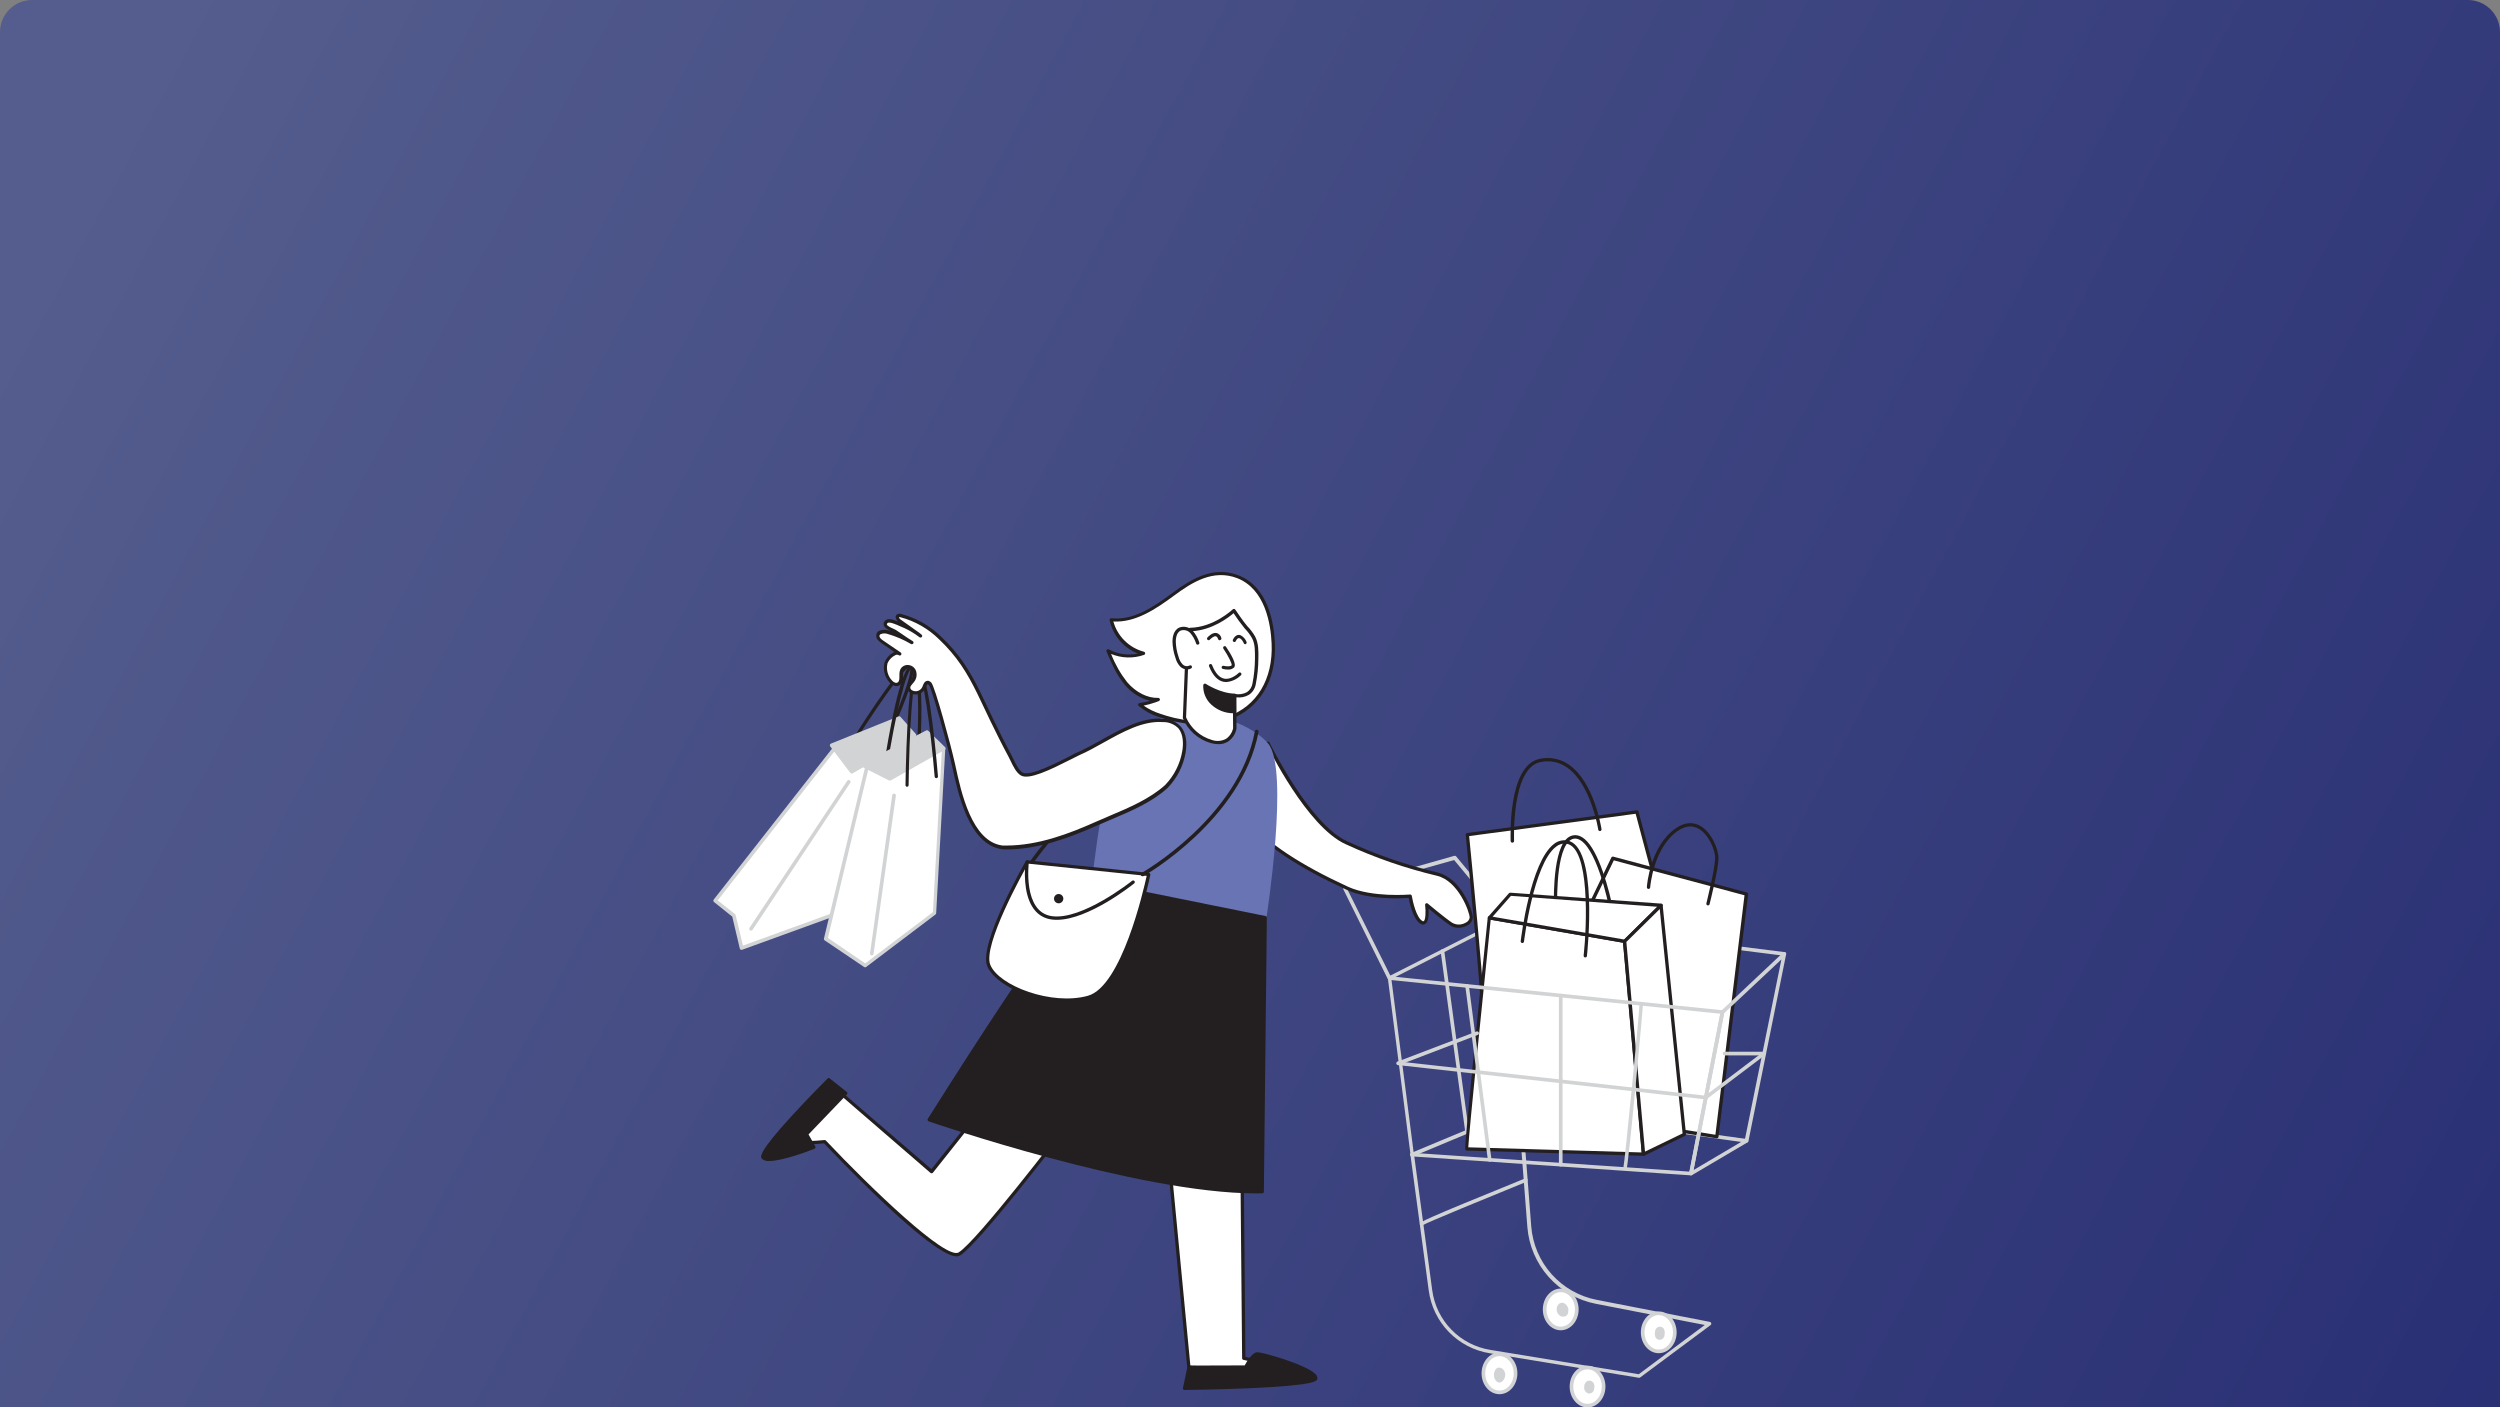 <?xml version="1.0" encoding="UTF-8"?> <svg xmlns="http://www.w3.org/2000/svg" width="389" height="219" viewBox="0 0 389 219" fill="none"><rect x="0" y="0" width="389" height="219" fill="#808080" stroke="none"/><path d="M0 5C0 2.239 2.239 0 5 0H384C386.761 0 389 2.239 389 5V219H0V5Z" fill="url(#paint0_linear)"></path><path d="M160.432 134.566C160.373 134.566 160.316 134.548 160.267 134.515C160.207 134.471 160.166 134.405 160.153 134.331C160.14 134.257 160.157 134.181 160.199 134.119C160.267 134.023 167.067 124.398 175.174 118.726C175.204 118.704 175.238 118.689 175.274 118.68C175.31 118.672 175.347 118.671 175.383 118.678C175.42 118.684 175.454 118.697 175.486 118.717C175.517 118.737 175.543 118.763 175.564 118.794C175.586 118.824 175.602 118.858 175.61 118.895C175.618 118.931 175.619 118.969 175.613 119.006C175.607 119.043 175.593 119.078 175.573 119.11C175.553 119.141 175.527 119.168 175.496 119.19C167.474 124.812 160.732 134.345 160.664 134.436C160.639 134.475 160.604 134.507 160.564 134.53C160.523 134.553 160.478 134.565 160.432 134.566V134.566Z" fill="#231F20"></path><path d="M255.073 214.386H255.027L231.816 210.57C229.39 210.183 227.155 209.022 225.442 207.261C223.729 205.501 222.631 203.234 222.31 200.799L219.463 179.727C219.456 179.69 219.457 179.653 219.466 179.617C219.475 179.581 219.491 179.547 219.513 179.517C219.535 179.487 219.563 179.462 219.596 179.444C219.628 179.426 219.664 179.414 219.7 179.41C219.737 179.404 219.775 179.406 219.811 179.415C219.847 179.424 219.881 179.44 219.911 179.462C219.941 179.484 219.966 179.512 219.986 179.544C220.005 179.576 220.018 179.611 220.023 179.648L222.854 200.753C223.162 203.071 224.209 205.227 225.842 206.901C227.474 208.575 229.603 209.677 231.912 210.044L254.988 213.831L265.263 206.166L248.279 202.865C245.451 202.307 242.883 200.841 240.965 198.688C239.048 196.536 237.887 193.816 237.658 190.942L233.978 143.438L216.304 152.434C216.233 152.462 216.154 152.462 216.083 152.434C216.012 152.409 215.953 152.359 215.919 152.292L209.034 138.399C209.018 138.362 209.009 138.321 209.009 138.28C209.009 138.239 209.018 138.199 209.034 138.161C209.051 138.123 209.076 138.089 209.107 138.062C209.139 138.034 209.176 138.014 209.216 138.003L226.29 133.168C226.343 133.153 226.4 133.154 226.452 133.171C226.505 133.188 226.551 133.221 226.585 133.264L234.414 142.702L277.679 148.148C277.753 148.158 277.821 148.196 277.868 148.256C277.914 148.315 277.936 148.39 277.928 148.465C277.923 148.502 277.912 148.538 277.894 148.571C277.875 148.604 277.851 148.633 277.821 148.656C277.792 148.679 277.758 148.696 277.722 148.706C277.686 148.716 277.648 148.719 277.611 148.714L234.584 143.296L238.264 190.852C238.483 193.605 239.598 196.211 241.438 198.272C243.278 200.332 245.743 201.732 248.455 202.259L266.05 205.684C266.103 205.696 266.153 205.722 266.192 205.76C266.231 205.798 266.258 205.846 266.271 205.9C266.283 205.953 266.279 206.009 266.26 206.06C266.241 206.111 266.207 206.156 266.163 206.188L255.271 214.284C255.247 214.314 255.217 214.339 255.183 214.357C255.149 214.374 255.111 214.384 255.073 214.386V214.386ZM209.697 138.478L216.332 151.799L233.82 142.928L226.262 133.819L209.697 138.478Z" fill="#D1D3D4"></path><path d="M219.74 179.942C219.665 179.956 219.587 179.94 219.524 179.897C219.461 179.854 219.418 179.788 219.403 179.713C219.389 179.638 219.405 179.56 219.448 179.497C219.491 179.434 219.557 179.39 219.633 179.376L236.447 172.367C236.495 172.354 236.546 172.354 236.594 172.367L271.791 177.23C271.866 177.242 271.933 177.282 271.978 177.342C272.024 177.402 272.044 177.478 272.034 177.553C272.029 177.59 272.016 177.625 271.997 177.657C271.978 177.689 271.952 177.717 271.922 177.739C271.892 177.761 271.858 177.777 271.822 177.786C271.786 177.795 271.748 177.796 271.712 177.791L236.611 172.939L219.865 179.931C219.825 179.946 219.782 179.95 219.74 179.942V179.942Z" fill="#D1D3D4"></path><path d="M242.85 206.703C244.232 206.703 245.352 205.378 245.352 203.743C245.352 202.107 244.232 200.782 242.85 200.782C241.468 200.782 240.347 202.107 240.347 203.743C240.347 205.378 241.468 206.703 242.85 206.703Z" fill="white"></path><path d="M242.85 206.992C241.316 206.992 240.064 205.532 240.064 203.743C240.064 201.954 241.316 200.499 242.85 200.499C244.384 200.499 245.635 201.954 245.635 203.743C245.635 205.532 244.39 206.992 242.85 206.992ZM242.85 201.065C241.627 201.065 240.631 202.265 240.631 203.743C240.631 205.22 241.627 206.426 242.85 206.426C244.073 206.426 245.069 205.22 245.069 203.743C245.069 202.265 244.073 201.065 242.85 201.065Z" fill="#D1D3D4"></path><path d="M233.316 216.656C234.698 216.656 235.818 215.331 235.818 213.695C235.818 212.06 234.698 210.734 233.316 210.734C231.934 210.734 230.814 212.06 230.814 213.695C230.814 215.331 231.934 216.656 233.316 216.656Z" fill="white"></path><path d="M233.316 216.939C231.782 216.939 230.531 215.484 230.531 213.695C230.531 211.906 231.782 210.451 233.316 210.451C234.85 210.451 236.107 211.906 236.107 213.695C236.107 215.484 234.856 216.939 233.316 216.939ZM233.316 211.017C232.093 211.017 231.097 212.218 231.097 213.695C231.097 215.173 232.093 216.373 233.316 216.373C234.539 216.373 235.541 215.173 235.541 213.695C235.541 212.218 234.545 211.017 233.316 211.017Z" fill="#D1D3D4"></path><path d="M247.022 218.711C248.404 218.711 249.525 217.386 249.525 215.75C249.525 214.115 248.404 212.789 247.022 212.789C245.64 212.789 244.52 214.115 244.52 215.75C244.52 217.386 245.64 218.711 247.022 218.711Z" fill="white"></path><path d="M247.022 219C245.488 219 244.237 217.539 244.237 215.75C244.237 213.961 245.488 212.506 247.022 212.506C248.556 212.506 249.808 213.961 249.808 215.75C249.808 217.539 248.556 219 247.022 219ZM247.022 213.073C245.799 213.073 244.803 214.273 244.803 215.75C244.803 217.228 245.799 218.434 247.022 218.434C248.245 218.434 249.241 217.228 249.241 215.75C249.241 214.273 248.245 213.073 247.022 213.073Z" fill="#D1D3D4"></path><path d="M258.101 210.276C259.483 210.276 260.604 208.95 260.604 207.315C260.604 205.68 259.483 204.354 258.101 204.354C256.719 204.354 255.599 205.68 255.599 207.315C255.599 208.95 256.719 210.276 258.101 210.276Z" fill="white"></path><path d="M258.102 210.559C256.567 210.559 255.316 209.104 255.316 207.315C255.316 205.526 256.567 204.065 258.102 204.065C259.636 204.065 260.887 205.526 260.887 207.315C260.887 209.104 259.636 210.559 258.102 210.559ZM258.102 204.631C256.879 204.631 255.882 205.837 255.882 207.315C255.882 208.793 256.879 209.993 258.102 209.993C259.324 209.993 260.321 208.793 260.321 207.315C260.321 205.837 259.324 204.637 258.102 204.637V204.631Z" fill="#D1D3D4"></path><path d="M260.893 176.285H260.83C260.794 176.278 260.76 176.263 260.729 176.242C260.698 176.221 260.672 176.194 260.652 176.163C260.632 176.132 260.619 176.097 260.612 176.061C260.606 176.024 260.607 175.987 260.615 175.951L266.843 147.536C266.85 147.5 266.865 147.466 266.886 147.435C266.906 147.405 266.933 147.379 266.964 147.358C266.996 147.338 267.03 147.325 267.067 147.318C267.103 147.312 267.141 147.313 267.177 147.321C267.213 147.329 267.248 147.345 267.278 147.366C267.309 147.387 267.335 147.415 267.355 147.446C267.375 147.478 267.389 147.513 267.395 147.55C267.401 147.587 267.4 147.625 267.392 147.661L261.164 176.07C261.149 176.131 261.114 176.185 261.065 176.224C261.016 176.263 260.955 176.284 260.893 176.285Z" fill="#D1D3D4"></path><path d="M252.089 175.062C252.052 175.061 252.016 175.053 251.982 175.038C251.948 175.023 251.918 175.002 251.893 174.975C251.867 174.948 251.848 174.916 251.835 174.882C251.822 174.847 251.816 174.81 251.817 174.773L252.576 145.334C252.576 145.259 252.606 145.187 252.659 145.134C252.712 145.081 252.784 145.051 252.859 145.051C252.934 145.051 253.006 145.081 253.059 145.134C253.112 145.187 253.142 145.259 253.142 145.334L252.384 174.773C252.384 174.812 252.377 174.85 252.363 174.886C252.348 174.922 252.326 174.954 252.299 174.981C252.271 175.008 252.238 175.029 252.202 175.043C252.166 175.057 252.128 175.064 252.089 175.062Z" fill="#D1D3D4"></path><path d="M228.283 176.432C228.214 176.431 228.147 176.406 228.095 176.36C228.043 176.314 228.009 176.252 228 176.183L224.162 148.023C224.152 147.948 224.172 147.872 224.218 147.812C224.265 147.752 224.333 147.713 224.408 147.703C224.483 147.694 224.559 147.714 224.619 147.76C224.679 147.807 224.718 147.875 224.728 147.95L228.566 176.104C228.576 176.177 228.556 176.252 228.512 176.311C228.468 176.37 228.402 176.41 228.328 176.421L228.283 176.432Z" fill="#D1D3D4"></path><path d="M230.536 154.908C230.695 154.341 228.317 129.873 228.317 129.873L254.705 126.34L261.985 153.685L230.536 154.908Z" fill="white"></path><path d="M230.536 155.168C230.497 155.167 230.458 155.158 230.423 155.14C230.388 155.122 230.357 155.097 230.332 155.066C230.308 155.037 230.291 155.002 230.282 154.964C230.273 154.927 230.273 154.888 230.281 154.851C230.361 154.121 228.996 139.565 228.062 129.896C228.056 129.83 228.075 129.764 228.116 129.712C228.158 129.66 228.217 129.627 228.283 129.618L254.671 126.08C254.733 126.071 254.797 126.086 254.849 126.121C254.902 126.157 254.939 126.211 254.954 126.272L262.234 153.605C262.245 153.642 262.247 153.68 262.24 153.718C262.233 153.755 262.218 153.79 262.195 153.821C262.172 153.852 262.143 153.879 262.108 153.897C262.074 153.916 262.036 153.927 261.997 153.928L230.548 155.168H230.536ZM228.6 130.094C229.166 135.721 230.712 152.032 230.791 154.636L261.651 153.424L254.507 126.623L228.6 130.094Z" fill="#231F20"></path><path d="M267.137 176.862L271.751 139.112L250.957 133.536L232.716 171.382L267.137 176.862Z" fill="white"></path><path d="M267.137 177.123H267.097L232.676 171.643C232.637 171.635 232.6 171.619 232.568 171.596C232.535 171.572 232.509 171.542 232.489 171.507C232.471 171.471 232.462 171.431 232.462 171.391C232.462 171.35 232.471 171.311 232.489 171.275L250.725 133.428C250.753 133.376 250.798 133.334 250.852 133.31C250.906 133.285 250.967 133.279 251.025 133.292L271.825 138.869C271.884 138.885 271.936 138.922 271.97 138.973C272.004 139.024 272.019 139.085 272.012 139.146L267.397 176.896C267.386 176.965 267.35 177.028 267.296 177.072C267.25 177.105 267.194 177.123 267.137 177.123V177.123ZM233.101 171.178L266.916 176.568L271.445 139.305L251.11 133.87L233.101 171.178Z" fill="#231F20"></path><path d="M250.889 143.07C250.85 143.071 250.812 143.063 250.776 143.047C250.741 143.03 250.71 143.006 250.685 142.976C250.661 142.946 250.644 142.911 250.635 142.873C250.626 142.835 250.626 142.796 250.634 142.758C250.634 142.102 249.043 133.876 246.524 131.243C245.641 130.315 244.741 130.252 244.05 130.977C241.933 133.196 242.318 141.688 242.318 141.773C242.323 141.81 242.321 141.848 242.31 141.884C242.3 141.92 242.282 141.953 242.257 141.982C242.233 142.01 242.203 142.033 242.169 142.048C242.135 142.064 242.098 142.072 242.06 142.072C242.023 142.072 241.986 142.064 241.952 142.048C241.918 142.033 241.887 142.01 241.863 141.982C241.838 141.953 241.82 141.92 241.81 141.884C241.8 141.848 241.797 141.81 241.803 141.773C241.803 141.417 241.406 132.975 243.676 130.598C243.855 130.396 244.073 130.234 244.318 130.122C244.563 130.01 244.828 129.95 245.097 129.947C246.133 129.947 247.136 130.824 248.075 132.551C249.978 136.021 251.348 142.577 251.11 142.928C251.09 142.97 251.059 143.005 251.02 143.03C250.981 143.055 250.935 143.069 250.889 143.07V143.07Z" fill="#231F20"></path><path d="M244.712 176.2C244.64 176.2 244.571 176.173 244.518 176.123C244.465 176.074 244.434 176.006 244.429 175.934L242.516 145.227C242.513 145.189 242.519 145.152 242.531 145.117C242.543 145.082 242.562 145.049 242.587 145.021C242.611 144.993 242.641 144.971 242.675 144.954C242.708 144.938 242.745 144.929 242.782 144.927C242.857 144.923 242.93 144.949 242.986 144.999C243.042 145.049 243.076 145.118 243.082 145.193L244.995 175.9C244.999 175.975 244.973 176.048 244.923 176.104C244.873 176.16 244.804 176.194 244.729 176.2H244.712Z" fill="#D1D3D4"></path><path d="M228.226 178.77C228.045 178.317 231.742 142.815 231.742 142.815L252.808 146.466L255.746 179.585L228.226 178.77Z" fill="white"></path><path d="M255.735 179.846L228.227 179.031C228.176 179.028 228.128 179.011 228.087 178.982C228.046 178.953 228.014 178.913 227.994 178.866C227.808 178.408 230.378 153.481 231.493 142.787C231.495 142.751 231.505 142.717 231.522 142.686C231.538 142.654 231.561 142.627 231.589 142.605C231.618 142.583 231.651 142.567 231.686 142.559C231.721 142.551 231.758 142.552 231.793 142.56L252.842 146.212C252.898 146.222 252.949 146.251 252.988 146.292C253.027 146.334 253.051 146.387 253.057 146.444L256.001 179.563C256.005 179.599 256.002 179.636 255.99 179.67C255.979 179.705 255.96 179.737 255.936 179.764C255.911 179.791 255.881 179.812 255.847 179.826C255.813 179.84 255.777 179.847 255.741 179.846H255.735ZM228.464 178.521L255.435 179.319L252.536 146.687L231.952 143.115C230.984 152.615 228.589 175.968 228.464 178.521Z" fill="#231F20"></path><path d="M231.742 142.815L234.975 139.158L258.458 140.879L252.797 146.466L231.742 142.815Z" fill="white"></path><path d="M252.808 146.727H252.763L231.708 143.075C231.663 143.066 231.622 143.046 231.587 143.016C231.552 142.987 231.526 142.948 231.51 142.905C231.495 142.861 231.491 142.814 231.5 142.768C231.509 142.722 231.53 142.68 231.561 142.645L234.794 138.988C234.822 138.959 234.855 138.937 234.892 138.922C234.929 138.908 234.969 138.901 235.009 138.903L258.487 140.601C258.536 140.606 258.584 140.624 258.624 140.654C258.664 140.684 258.695 140.725 258.713 140.771C258.73 140.819 258.733 140.87 258.722 140.919C258.711 140.968 258.686 141.013 258.651 141.049L252.989 146.636C252.943 146.689 252.878 146.721 252.808 146.727V146.727ZM232.252 142.639L252.718 146.189L257.881 141.094L235.099 139.395L232.252 142.639Z" fill="#231F20"></path><path d="M258.458 140.879L262.082 176.506L255.735 179.586L252.797 146.466L258.458 140.879Z" fill="white"></path><path d="M255.735 179.846C255.691 179.845 255.649 179.834 255.611 179.812C255.574 179.791 255.542 179.762 255.52 179.726C255.497 179.691 255.483 179.65 255.48 179.608L252.536 146.489C252.534 146.451 252.539 146.414 252.553 146.378C252.567 146.343 252.588 146.311 252.616 146.285L258.277 140.692C258.312 140.659 258.356 140.637 258.403 140.627C258.45 140.618 258.498 140.621 258.544 140.638C258.589 140.654 258.628 140.683 258.658 140.72C258.688 140.758 258.707 140.803 258.713 140.85L262.342 176.477C262.346 176.531 262.335 176.584 262.308 176.63C262.282 176.677 262.243 176.714 262.195 176.738L255.848 179.823C255.813 179.839 255.774 179.847 255.735 179.846V179.846ZM253.063 146.568L255.962 179.189L261.81 176.359L258.254 141.45L253.063 146.568Z" fill="#231F20"></path><path d="M246.671 148.98H246.643C246.609 148.977 246.577 148.966 246.547 148.95C246.518 148.934 246.492 148.912 246.471 148.886C246.45 148.86 246.434 148.829 246.425 148.797C246.415 148.764 246.413 148.731 246.416 148.697C246.92 144.032 247.419 131.803 243.716 131.277C243.427 131.241 243.134 131.266 242.855 131.35C242.576 131.434 242.318 131.575 242.097 131.764C238.604 134.447 237.154 146.382 237.138 146.483C237.136 146.519 237.128 146.555 237.112 146.587C237.096 146.62 237.074 146.649 237.047 146.672C237.019 146.696 236.987 146.713 236.953 146.724C236.918 146.734 236.882 146.737 236.846 146.733C236.81 146.729 236.776 146.717 236.745 146.699C236.714 146.68 236.687 146.656 236.666 146.626C236.645 146.597 236.63 146.564 236.622 146.528C236.615 146.493 236.615 146.456 236.622 146.421C236.685 145.923 238.117 134.153 241.78 131.334C242.058 131.106 242.38 130.939 242.726 130.841C243.072 130.744 243.434 130.719 243.79 130.767C248.743 131.469 247.005 148.046 246.926 148.754C246.919 148.816 246.889 148.874 246.842 148.916C246.795 148.958 246.734 148.98 246.671 148.98Z" fill="#231F20"></path><path d="M235.309 131.118C235.243 131.117 235.18 131.091 235.132 131.044C235.085 130.998 235.057 130.935 235.054 130.869C235.054 130.388 234.579 119.065 239.583 118.075C240.37 117.902 241.184 117.896 241.973 118.058C242.762 118.22 243.508 118.546 244.163 119.014C248.058 121.755 249.157 128.752 249.202 129.052C249.203 129.115 249.181 129.176 249.14 129.224C249.1 129.271 249.043 129.303 248.982 129.313C248.92 129.322 248.856 129.309 248.803 129.276C248.75 129.243 248.711 129.191 248.692 129.131C248.692 129.058 247.56 122.049 243.869 119.439C243.27 119.011 242.587 118.713 241.865 118.566C241.143 118.418 240.399 118.425 239.679 118.584C235.15 119.484 235.586 130.734 235.592 130.847C235.594 130.915 235.569 130.982 235.522 131.033C235.476 131.083 235.411 131.114 235.343 131.118H235.309Z" fill="#231F20"></path><path d="M265.761 140.879H265.699C265.634 140.861 265.577 140.819 265.542 140.761C265.508 140.703 265.497 140.633 265.512 140.567C265.512 140.511 266.865 135.161 266.882 133.468C266.882 132.336 265.892 129.788 264.227 128.905C263.242 128.39 262.172 128.52 261.04 129.307C257.269 131.922 256.777 137.986 256.771 138.042C256.774 138.079 256.768 138.116 256.755 138.151C256.742 138.186 256.722 138.217 256.695 138.244C256.669 138.27 256.638 138.29 256.603 138.303C256.568 138.316 256.531 138.322 256.494 138.319C256.457 138.317 256.421 138.307 256.388 138.289C256.356 138.272 256.327 138.247 256.305 138.218C256.282 138.188 256.266 138.155 256.258 138.118C256.249 138.082 256.249 138.045 256.256 138.008C256.256 137.748 256.771 131.639 260.745 128.882C262.37 127.75 263.667 128.027 264.465 128.452C266.384 129.465 267.409 132.302 267.398 133.474C267.398 135.229 266.067 140.471 266.01 140.692C265.996 140.747 265.964 140.795 265.919 140.829C265.873 140.863 265.818 140.88 265.761 140.879Z" fill="#231F20"></path><path d="M265.427 171.059H265.393L217.577 165.732C217.503 165.722 217.435 165.684 217.388 165.624C217.342 165.565 217.32 165.49 217.328 165.415C217.339 165.342 217.378 165.276 217.435 165.23C217.493 165.184 217.566 165.161 217.64 165.166L265.342 170.482L274.333 163.688C274.393 163.643 274.468 163.624 274.543 163.635C274.617 163.645 274.684 163.685 274.729 163.745C274.773 163.806 274.791 163.881 274.781 163.955C274.77 164.028 274.731 164.095 274.672 164.141L265.614 170.98C265.564 171.029 265.497 171.058 265.427 171.059Z" fill="#D1D3D4"></path><path d="M231.793 180.763C231.725 180.762 231.659 180.736 231.608 180.691C231.557 180.645 231.524 180.582 231.516 180.514L228 153.453C227.992 153.379 228.013 153.304 228.058 153.245C228.103 153.186 228.17 153.147 228.243 153.136C228.28 153.13 228.318 153.132 228.354 153.141C228.39 153.151 228.424 153.167 228.454 153.19C228.483 153.213 228.508 153.241 228.526 153.274C228.545 153.306 228.556 153.342 228.561 153.379L232.076 180.44C232.082 180.477 232.08 180.515 232.071 180.551C232.061 180.587 232.045 180.621 232.022 180.651C231.999 180.68 231.971 180.705 231.938 180.723C231.906 180.742 231.87 180.753 231.833 180.757L231.793 180.763Z" fill="#D1D3D4"></path><path d="M242.85 181.51C242.775 181.51 242.703 181.481 242.65 181.427C242.597 181.374 242.567 181.302 242.567 181.227V154.908C242.567 154.833 242.597 154.761 242.65 154.707C242.703 154.654 242.775 154.625 242.85 154.625C242.925 154.625 242.997 154.654 243.05 154.707C243.103 154.761 243.133 154.833 243.133 154.908V181.227C243.133 181.302 243.103 181.374 243.05 181.427C242.997 181.481 242.925 181.51 242.85 181.51Z" fill="#D1D3D4"></path><path d="M253.057 182.099L252.848 181.907V181.624V181.907L252.582 181.822C252.814 180.848 255.163 156.912 255.095 156.227C255.09 156.152 255.113 156.079 255.159 156.02C255.205 155.961 255.271 155.922 255.344 155.91C255.418 155.9 255.492 155.919 255.551 155.964C255.611 156.008 255.65 156.074 255.661 156.147C255.69 156.351 253.374 181.759 253.057 182.099Z" fill="#D1D3D4"></path><path d="M263.118 182.886L219.746 179.942C219.68 179.937 219.618 179.909 219.57 179.864C219.521 179.819 219.49 179.758 219.48 179.693L215.947 152.218C215.941 152.178 215.943 152.136 215.953 152.096C215.964 152.056 215.983 152.018 216.009 151.986C216.039 151.955 216.075 151.931 216.115 151.917C216.156 151.902 216.199 151.897 216.241 151.901L268.054 157.2C268.094 157.205 268.133 157.217 268.168 157.236C268.203 157.256 268.233 157.282 268.258 157.314C268.281 157.345 268.296 157.381 268.304 157.419C268.312 157.457 268.312 157.497 268.303 157.534L263.401 182.66C263.386 182.724 263.351 182.782 263.299 182.823C263.248 182.864 263.184 182.886 263.118 182.886V182.886ZM219.972 179.393L262.869 182.303L267.669 157.733L216.519 152.501L219.972 179.393Z" fill="#D1D3D4"></path><path d="M263.117 182.886C263.059 182.887 263.001 182.869 262.953 182.835C262.909 182.804 262.874 182.761 262.854 182.711C262.834 182.66 262.829 182.605 262.84 182.552L267.743 157.427C267.756 157.369 267.786 157.316 267.828 157.274L277.452 148.216C277.496 148.175 277.552 148.149 277.612 148.142C277.672 148.135 277.732 148.147 277.785 148.177C277.837 148.206 277.879 148.252 277.903 148.307C277.928 148.362 277.935 148.423 277.922 148.482L272.057 177.559C272.049 177.598 272.033 177.635 272.01 177.667C271.986 177.7 271.956 177.726 271.921 177.746L263.287 182.841C263.237 182.875 263.178 182.891 263.117 182.886V182.886ZM268.281 157.648L263.514 182.06L271.496 177.344L277.186 149.291L268.281 157.648Z" fill="#D1D3D4"></path><path d="M274.503 164.221H268.337C268.262 164.221 268.19 164.191 268.137 164.138C268.084 164.085 268.054 164.013 268.054 163.937C268.054 163.862 268.084 163.79 268.137 163.737C268.19 163.684 268.262 163.654 268.337 163.654H274.503C274.578 163.654 274.65 163.684 274.703 163.737C274.756 163.79 274.786 163.862 274.786 163.937C274.784 164.012 274.754 164.083 274.701 164.136C274.648 164.189 274.577 164.219 274.503 164.221Z" fill="#D1D3D4"></path><path d="M217.611 165.732C217.574 165.739 217.536 165.738 217.499 165.73C217.462 165.722 217.427 165.707 217.396 165.685C217.365 165.664 217.339 165.636 217.318 165.604C217.298 165.573 217.284 165.537 217.277 165.5C217.271 165.463 217.271 165.425 217.279 165.388C217.287 165.351 217.303 165.316 217.324 165.285C217.346 165.254 217.373 165.227 217.405 165.207C217.437 165.187 217.472 165.173 217.509 165.166L229.738 160.501C229.773 160.488 229.81 160.481 229.848 160.482C229.885 160.483 229.922 160.492 229.956 160.507C229.99 160.522 230.021 160.544 230.047 160.571C230.073 160.598 230.093 160.63 230.106 160.665C230.119 160.7 230.126 160.737 230.125 160.775C230.124 160.812 230.115 160.849 230.1 160.883C230.085 160.917 230.063 160.948 230.036 160.974C230.009 161 229.977 161.02 229.942 161.033L217.708 165.715C217.677 165.727 217.644 165.732 217.611 165.732V165.732Z" fill="#D1D3D4"></path><path d="M221.201 190.716C221.132 190.715 221.066 190.689 221.015 190.643C220.964 190.598 220.932 190.535 220.923 190.467C220.884 190.184 220.861 190.036 237.302 183.362C237.371 183.335 237.448 183.336 237.516 183.364C237.585 183.393 237.64 183.447 237.67 183.514C237.698 183.585 237.697 183.664 237.667 183.734C237.637 183.804 237.581 183.859 237.511 183.888C231.369 186.385 222.084 190.206 221.41 190.625C221.364 190.671 221.305 190.701 221.24 190.71L221.201 190.716Z" fill="#D1D3D4"></path><path d="M234.211 214.041C234.222 213.943 234.222 213.844 234.211 213.746C234.041 212.705 232.784 212.365 232.512 213.531C232.404 213.911 232.451 214.318 232.642 214.663C233.22 215.643 234.126 214.907 234.211 214.041Z" fill="#D1D3D4"></path><path d="M244.056 203.873C244.056 203.794 244.056 203.714 244.022 203.635C244.015 203.597 244.005 203.559 243.993 203.522C243.959 203.431 243.919 203.342 243.875 203.256C243.823 203.175 243.766 203.097 243.705 203.024H243.676C243.663 203 243.645 202.979 243.625 202.961C243.573 202.911 243.516 202.866 243.456 202.825L243.41 202.797L243.235 202.724C243.14 202.699 243.041 202.699 242.946 202.724C242.882 202.724 242.82 202.741 242.765 202.774C242.675 202.803 242.595 202.856 242.533 202.927C242.504 202.956 242.482 202.99 242.453 203.024L242.38 203.12C242.339 203.197 242.303 203.276 242.272 203.358C242.239 203.464 242.22 203.575 242.216 203.686V203.754C242.213 203.767 242.213 203.78 242.216 203.794C242.219 203.87 242.229 203.945 242.244 204.02C242.272 204.126 242.312 204.229 242.363 204.326L242.403 204.388C242.45 204.458 242.503 204.524 242.561 204.586C242.622 204.641 242.687 204.692 242.754 204.739C242.831 204.783 242.912 204.819 242.997 204.847C243.145 204.889 243.302 204.889 243.45 204.847C243.522 204.83 243.591 204.801 243.654 204.762L243.727 204.705L243.807 204.643L243.869 204.563L243.931 204.479C243.963 204.421 243.99 204.36 244.01 204.297C244.016 204.224 244.016 204.15 244.01 204.077C244.016 204.043 244.016 204.008 244.01 203.975L244.056 203.873Z" fill="#D1D3D4"></path><path d="M248.098 215.716C248.096 215.64 248.086 215.564 248.07 215.49C248.053 215.406 248.023 215.326 247.979 215.252V215.218L247.866 215.071C247.761 214.968 247.633 214.892 247.492 214.85C247.364 214.816 247.23 214.816 247.102 214.85C246.982 214.884 246.872 214.949 246.784 215.037C246.727 215.104 246.676 215.176 246.632 215.252C246.591 215.328 246.557 215.408 246.53 215.49C246.529 215.503 246.529 215.516 246.53 215.53C246.53 215.603 246.53 215.682 246.501 215.756C246.499 215.782 246.499 215.809 246.501 215.835V215.966C246.499 216.011 246.499 216.056 246.501 216.101C246.515 216.158 246.534 216.213 246.558 216.266C246.558 216.317 246.603 216.367 246.632 216.418C246.68 216.491 246.735 216.559 246.796 216.622C246.884 216.711 246.993 216.775 247.113 216.809C247.207 216.837 247.307 216.837 247.402 216.809C247.499 216.809 247.593 216.779 247.673 216.724C247.782 216.663 247.873 216.573 247.934 216.464C247.944 216.449 247.954 216.434 247.962 216.418L248.036 216.232C248.051 216.159 248.06 216.085 248.064 216.011C248.066 215.998 248.066 215.984 248.064 215.971C248.084 215.888 248.096 215.802 248.098 215.716Z" fill="#D1D3D4"></path><path d="M259.036 207.287C259.036 207.132 258.997 206.98 258.923 206.845C258.924 206.832 258.924 206.819 258.923 206.805C258.886 206.749 258.844 206.696 258.798 206.647V206.647L258.719 206.585L258.639 206.522L258.464 206.449C258.369 206.424 258.27 206.424 258.175 206.449C258.08 206.451 257.988 206.48 257.909 206.534L257.762 206.647C257.673 206.735 257.609 206.844 257.575 206.964C257.557 207.014 257.542 207.065 257.53 207.117C257.508 207.229 257.495 207.342 257.49 207.456C257.49 207.485 257.49 207.507 257.49 207.536V207.598C257.485 207.69 257.505 207.782 257.547 207.864C257.544 207.892 257.544 207.921 257.547 207.949C257.581 208.069 257.646 208.178 257.734 208.266C257.822 208.354 257.931 208.418 258.051 208.453C258.175 208.487 258.305 208.487 258.43 208.454C258.554 208.422 258.667 208.357 258.758 208.266V208.266C258.804 208.209 258.855 208.153 258.894 208.096C258.937 208.021 258.971 207.941 258.996 207.858C258.999 207.834 258.999 207.809 258.996 207.785V207.643C259.037 207.529 259.051 207.407 259.036 207.287V207.287Z" fill="#D1D3D4"></path><path d="M131.723 117.282C131.675 117.282 131.627 117.269 131.587 117.242C131.528 117.206 131.487 117.148 131.471 117.082C131.455 117.015 131.466 116.944 131.502 116.886C132.878 114.655 139.818 103.525 141.511 103.298C141.582 103.287 141.655 103.293 141.724 103.315C141.793 103.336 141.855 103.373 141.907 103.423C143.04 104.521 139.422 112.481 138.284 114.893C138.252 114.95 138.199 114.992 138.137 115.012C138.074 115.032 138.007 115.027 137.947 114.999C137.888 114.972 137.842 114.922 137.817 114.862C137.792 114.801 137.791 114.733 137.814 114.672C140.079 109.888 142.14 104.368 141.545 103.797C140.702 103.797 135.997 110.59 131.921 117.152C131.901 117.188 131.873 117.219 131.838 117.242C131.804 117.265 131.764 117.279 131.723 117.282V117.282Z" fill="#231F20"></path><path d="M130.222 115.991L111.279 140.165L114.189 142.47L115.39 147.531L138.624 139.09L143.159 115.068L130.222 115.991Z" fill="white"></path><path d="M115.384 147.808C115.338 147.808 115.293 147.797 115.254 147.774C115.218 147.757 115.186 147.732 115.161 147.701C115.137 147.669 115.12 147.632 115.112 147.593L113.94 142.628L111.11 140.363C111.05 140.318 111.012 140.25 111.002 140.176C110.993 140.102 111.013 140.027 111.059 139.967L130.007 115.793C130.031 115.762 130.061 115.736 130.095 115.718C130.129 115.699 130.167 115.688 130.205 115.686L143.142 114.763C143.185 114.759 143.229 114.766 143.269 114.783C143.31 114.8 143.345 114.826 143.374 114.859C143.403 114.891 143.424 114.929 143.436 114.97C143.448 115.011 143.45 115.055 143.442 115.097L138.913 139.124C138.902 139.171 138.88 139.214 138.848 139.251C138.817 139.288 138.777 139.316 138.731 139.333L115.52 147.769C115.478 147.792 115.432 147.805 115.384 147.808V147.808ZM111.676 140.097L114.365 142.232C114.415 142.272 114.451 142.328 114.467 142.39L115.599 147.134L138.386 138.863L142.825 115.363L130.37 116.246L111.676 140.097Z" fill="#D1D3D4"></path><path d="M132.532 120.09L129.407 115.963L139.909 111.734L142.276 114.372L132.532 120.09Z" fill="#D1D3D4"></path><path d="M132.532 120.373C132.488 120.373 132.445 120.362 132.406 120.343C132.367 120.323 132.332 120.295 132.306 120.26L129.181 116.138C129.155 116.103 129.138 116.062 129.13 116.019C129.123 115.976 129.124 115.932 129.135 115.889C129.147 115.848 129.167 115.809 129.196 115.777C129.224 115.745 129.26 115.719 129.3 115.703L139.801 111.474C139.855 111.451 139.915 111.446 139.972 111.459C140.029 111.472 140.08 111.503 140.118 111.547L142.491 114.185C142.518 114.217 142.539 114.254 142.551 114.294C142.562 114.334 142.565 114.376 142.558 114.417C142.552 114.461 142.535 114.502 142.509 114.537C142.484 114.572 142.45 114.601 142.411 114.621L132.679 120.334C132.635 120.361 132.584 120.374 132.532 120.373V120.373ZM129.854 116.088L132.606 119.716L141.845 114.304L139.83 112.074L129.854 116.088Z" fill="#D1D3D4"></path><path d="M137.826 119.213H137.786C137.752 119.208 137.72 119.196 137.691 119.179C137.662 119.161 137.636 119.138 137.616 119.111C137.596 119.083 137.582 119.052 137.574 119.019C137.566 118.986 137.565 118.952 137.571 118.918C138.137 115.301 140.079 103.485 141.936 103.395C142.033 103.392 142.129 103.41 142.218 103.448C142.307 103.486 142.386 103.543 142.451 103.616C143.861 105.042 143.261 115.142 143.187 116.291C143.189 116.328 143.184 116.365 143.171 116.4C143.158 116.435 143.138 116.466 143.111 116.493C143.085 116.519 143.054 116.539 143.019 116.552C142.984 116.565 142.947 116.571 142.91 116.568C142.873 116.566 142.837 116.556 142.804 116.538C142.772 116.521 142.743 116.496 142.72 116.467C142.698 116.437 142.682 116.404 142.673 116.367C142.665 116.331 142.665 116.294 142.672 116.257C142.955 111.847 143.028 104.935 142.106 103.978C142.092 103.958 142.073 103.941 142.051 103.929C142.03 103.917 142.006 103.911 141.981 103.91C141.007 103.961 139.213 111.779 138.103 118.997C138.093 119.062 138.059 119.12 138.007 119.16C137.956 119.2 137.891 119.219 137.826 119.213Z" fill="#231F20"></path><path d="M134.91 119.314L128.479 146.064L134.61 150.231L145.412 142.056L146.833 116.45L134.91 119.314Z" fill="white"></path><path d="M134.61 150.514C134.553 150.514 134.498 150.496 134.451 150.463L128.32 146.325C128.273 146.293 128.236 146.247 128.216 146.193C128.196 146.139 128.192 146.08 128.207 146.025L134.638 119.247C134.651 119.196 134.677 119.15 134.714 119.113C134.751 119.076 134.797 119.05 134.848 119.037L146.737 116.206C146.78 116.196 146.825 116.195 146.868 116.205C146.911 116.215 146.952 116.235 146.986 116.263C147.019 116.291 147.046 116.327 147.064 116.367C147.081 116.408 147.089 116.451 147.088 116.495L145.667 142.096C145.665 142.137 145.654 142.177 145.634 142.214C145.615 142.25 145.587 142.281 145.553 142.305L134.78 150.458C134.732 150.497 134.672 150.517 134.61 150.514V150.514ZM128.824 145.94L134.627 149.903L145.163 141.932L146.55 116.84L135.148 119.547L128.824 145.94Z" fill="#D1D3D4"></path><path d="M134.265 119.043L138.488 121.171L146.833 116.45L144.223 113.914L134.265 119.043Z" fill="#D1D3D4"></path><path d="M138.488 121.455C138.445 121.462 138.401 121.462 138.358 121.455L134.134 119.32C134.088 119.297 134.05 119.261 134.023 119.217C133.996 119.173 133.981 119.123 133.982 119.071C133.981 119.019 133.995 118.967 134.022 118.922C134.049 118.877 134.088 118.84 134.134 118.816L144.11 113.659C144.162 113.632 144.221 113.623 144.279 113.632C144.337 113.641 144.391 113.668 144.432 113.71L147.048 116.252C147.079 116.283 147.102 116.32 147.115 116.361C147.129 116.403 147.133 116.446 147.127 116.489C147.122 116.533 147.106 116.575 147.082 116.611C147.057 116.648 147.024 116.678 146.986 116.699L138.63 121.415C138.587 121.441 138.538 121.455 138.488 121.455V121.455ZM134.887 119.037L138.482 120.849L146.374 116.393L144.183 114.259L134.887 119.037Z" fill="#D1D3D4"></path><path d="M116.856 144.808C116.801 144.809 116.748 144.793 116.703 144.762C116.672 144.742 116.645 144.716 116.624 144.686C116.603 144.655 116.588 144.62 116.581 144.584C116.573 144.547 116.573 144.51 116.581 144.473C116.588 144.437 116.603 144.402 116.624 144.372L131.813 121.517C131.832 121.482 131.857 121.452 131.889 121.427C131.92 121.403 131.955 121.386 131.994 121.376C132.032 121.366 132.072 121.365 132.11 121.372C132.149 121.378 132.186 121.393 132.219 121.415C132.252 121.436 132.28 121.465 132.301 121.498C132.322 121.531 132.336 121.568 132.342 121.607C132.348 121.646 132.346 121.686 132.336 121.724C132.326 121.762 132.308 121.798 132.283 121.828L117.094 144.683C117.067 144.721 117.031 144.752 116.99 144.774C116.948 144.796 116.903 144.807 116.856 144.808V144.808Z" fill="#D1D3D4"></path><path d="M135.646 148.663H135.618C135.543 148.653 135.476 148.614 135.431 148.555C135.385 148.495 135.365 148.42 135.374 148.346L138.833 123.73C138.844 123.655 138.884 123.587 138.944 123.542C139.005 123.496 139.081 123.476 139.156 123.487C139.231 123.497 139.299 123.537 139.345 123.598C139.39 123.658 139.41 123.735 139.4 123.81L135.923 148.42C135.914 148.487 135.881 148.548 135.83 148.593C135.779 148.637 135.714 148.662 135.646 148.663Z" fill="#D1D3D4"></path><path d="M141.149 122.423C141.081 122.421 141.016 122.393 140.968 122.344C140.921 122.296 140.894 122.23 140.894 122.162C140.894 122.117 140.951 117.633 141.183 113.178C141.658 103.967 142.411 103.904 142.808 103.865C144.297 103.865 145.412 114.44 145.944 120.769C145.952 120.806 145.951 120.843 145.943 120.879C145.936 120.915 145.92 120.948 145.898 120.978C145.876 121.008 145.848 121.032 145.816 121.05C145.784 121.068 145.749 121.079 145.712 121.082C145.675 121.086 145.638 121.081 145.604 121.069C145.569 121.057 145.537 121.037 145.51 121.012C145.483 120.987 145.462 120.956 145.448 120.922C145.434 120.888 145.428 120.852 145.429 120.815C144.772 113.008 143.612 104.725 142.796 104.397C142.049 104.838 141.477 113.783 141.381 122.179C141.377 122.241 141.352 122.299 141.309 122.343C141.267 122.388 141.21 122.416 141.149 122.423V122.423Z" fill="#231F20"></path><path d="M197.327 115.657C197.327 115.657 203.509 128.412 209.493 131.13C214.035 133.233 218.776 134.873 223.646 136.027C227.134 136.836 228.951 141.79 228.951 142.787C228.951 143.783 227.049 144.593 225.826 143.777C224.603 142.962 222.016 140.782 222.016 140.782C222.016 140.782 222.423 144.179 221.201 143.506C219.978 142.832 219.434 139.424 219.434 139.424C219.434 139.424 213.529 139.99 209.68 138.201C205.83 136.412 198.085 132.624 194.275 128.01" fill="white"></path><path d="M226.941 144.366C226.48 144.373 226.027 144.243 225.639 143.992C224.728 143.381 223.097 142.051 222.288 141.383C222.339 142.198 222.288 143.404 221.795 143.749C221.683 143.824 221.551 143.865 221.416 143.865C221.281 143.865 221.149 143.824 221.036 143.749C219.904 143.109 219.338 140.556 219.18 139.718C218.047 139.803 213.003 140.052 209.555 138.456C202.037 134.997 196.823 131.537 194.06 128.186C194.017 128.132 193.996 128.064 194.003 127.995C194.009 127.926 194.042 127.863 194.094 127.818C194.147 127.775 194.214 127.755 194.282 127.761C194.35 127.767 194.412 127.8 194.456 127.852C197.174 131.152 202.326 134.561 209.77 137.986C213.513 139.684 219.332 139.192 219.395 139.186C219.46 139.179 219.526 139.198 219.579 139.238C219.631 139.278 219.667 139.336 219.678 139.401C219.825 140.313 220.402 142.798 221.314 143.296C221.416 143.353 221.489 143.364 221.535 143.336C221.818 143.143 221.874 141.886 221.75 140.833C221.742 140.782 221.749 140.729 221.772 140.682C221.795 140.635 221.832 140.596 221.878 140.571C221.924 140.545 221.976 140.535 222.028 140.54C222.08 140.546 222.129 140.567 222.169 140.601C222.169 140.601 224.756 142.781 225.956 143.579C226.272 143.762 226.63 143.858 226.995 143.858C227.36 143.858 227.718 143.762 228.034 143.579C228.202 143.515 228.35 143.407 228.464 143.267C228.577 143.127 228.651 142.959 228.679 142.781C228.679 141.915 226.907 137.046 223.584 136.27C218.702 135.109 213.948 133.464 209.391 131.362C203.362 128.639 197.327 116.32 197.066 115.754C197.051 115.723 197.042 115.69 197.039 115.656C197.037 115.622 197.042 115.588 197.053 115.556C197.064 115.524 197.081 115.494 197.104 115.469C197.127 115.443 197.154 115.423 197.185 115.408C197.247 115.379 197.318 115.375 197.382 115.397C197.447 115.419 197.5 115.466 197.53 115.527C197.593 115.657 203.758 128.226 209.572 130.875C214.096 132.969 218.819 134.604 223.669 135.755C227.338 136.61 229.172 141.671 229.172 142.77C229.145 143.043 229.045 143.303 228.883 143.525C228.72 143.746 228.502 143.919 228.249 144.026C227.847 144.244 227.398 144.36 226.941 144.366Z" fill="#231F20"></path><path d="M151.713 173.788L144.959 182.28L129.77 169.186C129.77 169.186 121.328 177.174 122.534 177.638C123.74 178.102 128.32 177.638 128.32 177.638C128.32 177.638 146.437 196.887 149.301 195.092C152.166 193.297 165.459 175.934 165.459 175.934" fill="white"></path><path d="M148.837 195.488C147.79 195.488 145.14 194.356 137.548 187.228C133.087 183.033 128.875 178.6 128.218 177.91C127.454 177.983 123.587 178.323 122.438 177.91C122.368 177.884 122.307 177.841 122.259 177.785C122.212 177.728 122.179 177.66 122.166 177.587C121.928 176.387 127.788 170.731 129.588 169.021C129.636 168.979 129.697 168.956 129.761 168.956C129.825 168.956 129.886 168.979 129.934 169.021L144.925 181.918L151.509 173.658C151.552 173.605 151.614 173.572 151.682 173.564C151.75 173.557 151.818 173.576 151.871 173.618C151.898 173.639 151.92 173.665 151.937 173.695C151.953 173.725 151.964 173.757 151.968 173.791C151.971 173.825 151.968 173.859 151.958 173.892C151.949 173.924 151.933 173.955 151.911 173.981L145.163 182.473C145.117 182.527 145.052 182.562 144.982 182.569C144.912 182.571 144.844 182.549 144.789 182.507L129.775 169.537C126.254 172.888 122.721 176.659 122.676 177.423C123.678 177.757 127.058 177.513 128.292 177.389C128.331 177.385 128.371 177.39 128.409 177.404C128.446 177.417 128.48 177.439 128.507 177.468C135.448 184.828 147.189 196.105 149.165 194.877C151.996 193.128 165.119 175.957 165.249 175.787C165.293 175.74 165.353 175.712 165.417 175.707C165.48 175.701 165.544 175.72 165.595 175.758C165.646 175.797 165.681 175.853 165.693 175.915C165.706 175.978 165.695 176.043 165.663 176.098C165.096 176.806 152.336 193.518 149.437 195.318C149.259 195.435 149.05 195.494 148.837 195.488Z" fill="#231F20"></path><path d="M193.273 179.359L193.562 211.334C193.562 211.334 203.996 213.746 202.79 214.227C201.584 214.709 185.126 214.227 185.126 214.227L181.305 174.281" fill="white"></path><path d="M197.525 214.703C192.679 214.703 186.202 214.522 185.121 214.488C185.059 214.487 184.999 214.463 184.953 214.422C184.908 214.38 184.879 214.323 184.872 214.261L181.05 174.309C181.045 174.241 181.067 174.174 181.11 174.121C181.153 174.069 181.215 174.035 181.282 174.026C181.351 174.02 181.419 174.041 181.472 174.084C181.525 174.127 181.558 174.19 181.565 174.258L185.364 213.984C191.484 214.16 200.44 214.307 202.348 214.058C201.216 213.537 197.208 212.455 193.471 211.595C193.415 211.581 193.366 211.549 193.33 211.504C193.294 211.459 193.274 211.403 193.273 211.346L192.984 179.37C192.984 179.301 193.012 179.235 193.061 179.186C193.11 179.137 193.176 179.11 193.245 179.11V179.11C193.313 179.11 193.378 179.137 193.427 179.184C193.476 179.232 193.504 179.297 193.505 179.365L193.788 211.136C203.056 213.282 203.101 213.91 203.118 214.114C203.123 214.195 203.099 214.275 203.052 214.341C203.004 214.407 202.936 214.455 202.858 214.477C202.45 214.646 200.242 214.703 197.525 214.703Z" fill="#231F20"></path><path d="M177.648 113.438C171.834 118.205 170.933 129.233 169.841 137.476L197.061 142.787C197.061 142.787 200.69 119.575 197.298 115.657C193.907 111.74 183.462 108.671 177.648 113.438Z" fill="#6874B3"></path><path d="M179.663 109.079C179.848 109.015 180.037 108.947 180.229 108.875C178.282 108.943 176.453 107.822 175.191 106.339C173.928 104.855 173.147 103.038 172.36 101.243C173.204 101.698 174.133 101.972 175.088 102.047C176.044 102.122 177.004 101.997 177.908 101.679C176.668 101.357 175.542 100.696 174.656 99.77C173.77 98.845 173.159 97.69 172.892 96.437C176.442 96.816 179.686 94.586 182.551 92.474C185.415 90.362 188.778 88.29 192.566 89.74C196.681 91.308 197.933 96.165 198.108 100.134C198.329 105.229 196.189 109.973 191.082 111.74C187.657 112.928 183.847 112.504 180.428 111.304C179.289 110.957 178.235 110.379 177.331 109.605C178.123 109.502 178.904 109.325 179.663 109.079V109.079Z" fill="white"></path><path d="M186.717 112.708C184.55 112.684 182.402 112.301 180.36 111.575C179.189 111.22 178.105 110.629 177.172 109.837C177.136 109.804 177.11 109.762 177.097 109.715C177.084 109.668 177.085 109.618 177.099 109.571C177.113 109.525 177.141 109.483 177.178 109.451C177.215 109.419 177.26 109.398 177.308 109.39C177.869 109.315 178.423 109.199 178.967 109.045C177.404 108.668 176.01 107.784 175.004 106.531C173.707 105.008 172.92 103.134 172.173 101.374C172.152 101.325 172.147 101.271 172.158 101.219C172.169 101.168 172.196 101.121 172.235 101.085C172.276 101.049 172.326 101.025 172.379 101.018C172.433 101.011 172.487 101.021 172.535 101.045C173.92 101.792 175.525 102.023 177.065 101.696C175.956 101.265 174.973 100.565 174.203 99.659C173.433 98.752 172.901 97.668 172.654 96.505C172.646 96.465 172.648 96.424 172.659 96.384C172.669 96.345 172.689 96.309 172.717 96.278C172.745 96.249 172.78 96.227 172.818 96.213C172.856 96.199 172.897 96.195 172.937 96.199C176.334 96.556 179.34 94.546 182.415 92.276C185.296 90.141 188.704 87.996 192.673 89.507C197.315 91.279 198.244 96.924 198.38 100.134C198.634 105.914 195.945 110.324 191.184 112.023C189.744 112.5 188.234 112.731 186.717 112.708V112.708ZM177.948 109.792C178.738 110.345 179.609 110.772 180.529 111.06C183.19 111.994 187.176 112.827 191.014 111.496C195.543 109.928 198.108 105.682 197.864 100.145C197.729 97.06 196.851 91.653 192.492 89.955C188.767 88.534 185.494 90.6 182.72 92.649C179.788 94.818 176.646 96.901 173.238 96.703C173.551 97.833 174.154 98.862 174.987 99.687C175.82 100.512 176.854 101.105 177.987 101.408C178.042 101.421 178.09 101.451 178.126 101.494C178.161 101.537 178.182 101.59 178.186 101.645C178.189 101.7 178.174 101.755 178.143 101.801C178.113 101.847 178.068 101.882 178.016 101.9C176.346 102.484 174.52 102.432 172.887 101.753C173.497 103.333 174.338 104.813 175.383 106.146C176.736 107.731 178.542 108.643 180.212 108.592C180.273 108.59 180.333 108.61 180.381 108.647C180.43 108.684 180.464 108.736 180.478 108.796C180.489 108.856 180.479 108.919 180.449 108.972C180.419 109.026 180.371 109.067 180.314 109.09L179.748 109.3C179.16 109.504 178.558 109.668 177.948 109.792V109.792Z" fill="#231F20"></path><path d="M192.096 108.201L192.124 113.364C192.124 113.364 191.603 116.246 188.461 115.369C187.537 115.098 186.685 114.625 185.966 113.985C185.248 113.345 184.68 112.553 184.306 111.666L184.651 102.732C185.06 101.168 185.234 99.552 185.166 97.937C188.982 97.88 191.96 94.999 191.96 94.999C191.96 94.999 193.273 96.969 193.839 97.592C194.312 98.056 194.723 98.579 195.062 99.149C195.589 100.139 195.572 101.385 195.543 102.483C195.531 103.787 195.403 105.086 195.158 106.367C194.638 108.801 192.096 108.201 192.096 108.201Z" fill="white"></path><path d="M189.576 115.793C189.176 115.789 188.778 115.73 188.393 115.618C187.426 115.341 186.533 114.851 185.781 114.183C185.03 113.514 184.438 112.685 184.051 111.757C184.045 111.725 184.045 111.692 184.051 111.66C184.051 111.66 184.407 102.783 184.407 102.721C184.424 102.568 184.454 102.416 184.498 102.268C184.853 100.855 184.996 99.398 184.923 97.943C184.923 97.875 184.949 97.81 184.996 97.762C185.019 97.737 185.047 97.716 185.078 97.703C185.11 97.689 185.143 97.682 185.177 97.682C188.852 97.62 191.79 94.852 191.818 94.812C191.846 94.786 191.879 94.767 191.915 94.755C191.952 94.743 191.99 94.74 192.028 94.744C192.065 94.747 192.102 94.759 192.134 94.779C192.167 94.798 192.194 94.825 192.214 94.857C192.214 94.857 193.522 96.816 194.071 97.416C194.542 97.9 194.951 98.44 195.289 99.024C195.855 100.094 195.826 101.419 195.804 102.489C195.795 103.808 195.662 105.123 195.407 106.418C195.354 106.76 195.231 107.088 195.045 107.38C194.859 107.673 194.614 107.923 194.326 108.116C193.736 108.458 193.049 108.593 192.373 108.501L192.401 113.364C192.325 113.773 192.169 114.162 191.942 114.51C191.714 114.858 191.42 115.158 191.077 115.391C190.626 115.669 190.105 115.808 189.576 115.793V115.793ZM184.555 111.626C184.923 112.461 185.468 113.206 186.152 113.809C186.836 114.412 187.643 114.859 188.518 115.119C188.885 115.255 189.277 115.31 189.668 115.282C190.058 115.254 190.438 115.142 190.782 114.955C191.338 114.567 191.727 113.982 191.869 113.319L191.835 108.224C191.835 108.185 191.843 108.146 191.86 108.111C191.877 108.076 191.902 108.046 191.933 108.021C191.963 107.997 191.999 107.981 192.037 107.973C192.075 107.965 192.114 107.965 192.152 107.975C192.792 108.104 193.457 108.006 194.032 107.697C194.26 107.542 194.453 107.341 194.6 107.107C194.747 106.873 194.845 106.612 194.887 106.339C195.132 105.074 195.261 103.789 195.272 102.5C195.272 101.436 195.323 100.236 194.813 99.29C194.501 98.744 194.12 98.24 193.681 97.79C193.06 97.028 192.48 96.235 191.943 95.412C191.178 96.069 188.625 98.062 185.432 98.215C185.485 99.629 185.336 101.043 184.991 102.415C184.958 102.531 184.932 102.648 184.911 102.766V102.766C184.911 102.766 184.9 102.902 184.555 111.626Z" fill="#231F20"></path><path d="M192.067 110.738C190.795 110.76 189.563 110.294 188.625 109.435C188.242 109.074 187.942 108.634 187.747 108.145C187.551 107.656 187.465 107.13 187.493 106.605C188.879 107.503 190.466 108.043 192.113 108.179L192.067 110.738Z" fill="#231F20"></path><path d="M191.971 110.987C190.661 110.997 189.398 110.502 188.444 109.605C188.034 109.222 187.713 108.754 187.503 108.234C187.292 107.714 187.198 107.154 187.227 106.593C187.233 106.551 187.25 106.512 187.275 106.478C187.301 106.444 187.335 106.418 187.374 106.401C187.41 106.38 187.451 106.369 187.493 106.369C187.535 106.369 187.576 106.38 187.612 106.401C187.612 106.401 189.848 107.879 192.101 107.929C192.134 107.93 192.166 107.937 192.196 107.951C192.226 107.964 192.253 107.983 192.276 108.006C192.298 108.03 192.316 108.058 192.328 108.088C192.34 108.119 192.345 108.152 192.345 108.184V110.715C192.343 110.779 192.318 110.84 192.274 110.886C192.23 110.932 192.17 110.96 192.107 110.964L191.971 110.987ZM187.702 107.075C187.798 107.905 188.178 108.677 188.778 109.26C189.6 110.023 190.674 110.458 191.796 110.483V108.439C190.348 108.286 188.952 107.821 187.702 107.075Z" fill="#231F20"></path><path d="M191.065 104.187C190.798 104.184 190.532 104.15 190.273 104.085C190.208 104.069 190.153 104.027 190.119 103.97C190.085 103.913 190.075 103.844 190.091 103.78C190.108 103.715 190.149 103.66 190.207 103.626C190.264 103.592 190.333 103.582 190.397 103.599C190.709 103.678 191.428 103.768 191.648 103.525C191.733 103.304 191.133 102.081 190.358 100.926C190.321 100.87 190.308 100.801 190.322 100.736C190.336 100.67 190.375 100.612 190.431 100.575C190.459 100.557 190.489 100.545 190.522 100.539C190.554 100.533 190.587 100.534 190.619 100.54C190.651 100.547 190.682 100.56 190.709 100.579C190.736 100.598 190.759 100.621 190.776 100.649C191.586 101.855 192.475 103.389 192.016 103.865C191.888 103.98 191.737 104.068 191.574 104.123C191.41 104.179 191.237 104.2 191.065 104.187Z" fill="#231F20"></path><path d="M186.372 100.083C186.173 99.44 185.846 98.845 185.409 98.334C185.185 98.083 184.89 97.907 184.564 97.828C184.237 97.749 183.895 97.772 183.581 97.892C182.913 98.22 182.692 99.064 182.692 99.805C182.713 100.649 182.866 101.483 183.145 102.279C183.266 102.762 183.509 103.205 183.853 103.565C184.027 103.742 184.255 103.857 184.502 103.892C184.749 103.927 185 103.88 185.217 103.757" fill="white"></path><path d="M184.713 104.165C184.33 104.158 183.962 104.013 183.677 103.757C183.3 103.367 183.033 102.885 182.901 102.359C182.612 101.538 182.455 100.676 182.437 99.805C182.437 99.313 182.534 98.107 183.468 97.66C183.83 97.516 184.227 97.486 184.606 97.574C184.985 97.662 185.329 97.864 185.591 98.152C186.056 98.688 186.405 99.315 186.615 99.992C186.63 100.054 186.622 100.118 186.593 100.174C186.564 100.23 186.515 100.273 186.456 100.296C186.398 100.319 186.333 100.32 186.273 100.298C186.214 100.277 186.165 100.234 186.134 100.179C185.946 99.571 185.638 99.007 185.228 98.52C185.041 98.309 184.795 98.159 184.522 98.088C184.248 98.018 183.96 98.03 183.694 98.124C183.003 98.464 182.952 99.494 182.952 99.822C182.972 100.637 183.119 101.443 183.388 102.211C183.495 102.653 183.716 103.059 184.028 103.389C184.16 103.526 184.333 103.617 184.52 103.648C184.708 103.68 184.9 103.651 185.07 103.565C185.097 103.545 185.128 103.531 185.161 103.524C185.194 103.516 185.228 103.516 185.261 103.521C185.294 103.527 185.326 103.539 185.354 103.558C185.383 103.576 185.407 103.599 185.426 103.627C185.447 103.655 185.461 103.687 185.468 103.72C185.476 103.754 185.476 103.789 185.47 103.823C185.464 103.856 185.451 103.889 185.431 103.917C185.412 103.946 185.387 103.97 185.359 103.989C185.166 104.111 184.941 104.172 184.713 104.165Z" fill="#231F20"></path><path d="M184.187 117.01C184.594 114.576 183.898 112.294 180.909 112.079C176.425 111.762 171.851 115.476 167.888 117.231C166.495 117.837 160.528 121.353 158.965 120.424C158.133 119.926 157.573 118.38 157.131 117.593C156.152 115.782 155.24 113.931 154.334 112.079C152.466 108.241 150.983 104.527 148.163 101.266C147.597 100.598 146.974 99.947 146.329 99.341C144.614 97.636 142.483 96.408 140.147 95.78C140.078 95.755 140.005 95.745 139.932 95.749C139.858 95.754 139.787 95.775 139.722 95.808C139.456 96.001 139.722 96.414 140.005 96.607L143.232 98.905C142.34 98.216 141.354 97.655 140.305 97.241C139.818 97.048 138.318 96.239 137.882 96.777C137.265 97.529 138.873 97.966 139.252 98.215C140.147 98.781 141.002 99.437 141.913 99.97C140.747 99.283 139.499 98.745 138.199 98.367C137.582 98.186 136.665 98.226 136.586 98.866C136.535 99.285 136.925 99.607 137.271 99.851L140.028 101.742C139.264 101.215 138.069 102.495 137.877 103.129C137.744 103.64 137.742 104.177 137.872 104.69C138.002 105.202 138.258 105.674 138.618 106.061C138.783 106.247 138.991 106.389 139.224 106.475C139.341 106.516 139.467 106.526 139.589 106.505C139.711 106.483 139.825 106.429 139.92 106.35C140.662 105.659 139.649 104.244 140.905 103.78C141.17 103.707 141.452 103.733 141.699 103.853C141.945 103.973 142.14 104.178 142.247 104.431C142.346 104.686 142.375 104.963 142.332 105.233C142.289 105.504 142.176 105.758 142.004 105.971C141.732 106.322 141.319 106.644 141.37 107.103C141.393 107.231 141.446 107.353 141.524 107.457C141.603 107.561 141.705 107.646 141.823 107.703C141.993 107.788 142.178 107.838 142.368 107.85C142.558 107.862 142.748 107.836 142.927 107.773C143.107 107.71 143.272 107.612 143.413 107.484C143.554 107.357 143.668 107.202 143.747 107.029C143.883 106.69 144.019 106.191 144.382 106.242C144.513 106.277 144.63 106.352 144.716 106.458C145.208 106.939 147.625 115.753 148.265 118.663C149.143 122.677 150.751 131.288 155.965 131.934C156.128 131.956 156.292 131.968 156.457 131.968C161.332 131.968 166.166 130.224 170.554 128.265C174.206 126.635 178.446 125.191 181.452 122.474C182.901 120.975 183.855 119.068 184.187 117.01V117.01Z" fill="white"></path><path d="M156.565 132.171H156.469C156.293 132.171 156.118 132.171 155.948 132.138C150.79 131.492 149.075 123.527 148.152 119.247L148.022 118.68C147.342 115.572 144.993 107.137 144.54 106.605C144.493 106.544 144.43 106.497 144.359 106.469C144.24 106.469 144.127 106.752 144.053 106.956L143.997 107.092C143.901 107.293 143.766 107.474 143.6 107.623C143.435 107.773 143.241 107.888 143.031 107.963C142.821 108.038 142.598 108.07 142.375 108.058C142.152 108.047 141.933 107.992 141.732 107.896C141.582 107.816 141.453 107.702 141.355 107.563C141.256 107.425 141.192 107.265 141.166 107.097C141.168 106.894 141.214 106.693 141.3 106.509C141.386 106.324 141.51 106.16 141.664 106.027L141.851 105.801C141.996 105.625 142.092 105.415 142.13 105.19C142.168 104.965 142.146 104.735 142.066 104.521C141.982 104.33 141.833 104.175 141.645 104.085C141.457 103.995 141.243 103.975 141.041 104.029C140.532 104.216 140.515 104.567 140.526 105.161C140.567 105.404 140.554 105.652 140.487 105.889C140.421 106.126 140.303 106.345 140.141 106.531C140.013 106.643 139.857 106.719 139.691 106.751C139.524 106.784 139.351 106.773 139.19 106.718C138.905 106.624 138.65 106.459 138.448 106.237C138.056 105.817 137.776 105.304 137.635 104.747C137.495 104.189 137.498 103.605 137.645 103.049C137.934 102.345 138.477 101.775 139.167 101.453L137.141 100.06C136.739 99.783 136.28 99.392 136.348 98.832C136.356 98.707 136.391 98.586 136.452 98.478C136.513 98.369 136.597 98.275 136.699 98.203C136.939 98.083 137.201 98.011 137.47 97.993C137.738 97.974 138.007 98.009 138.262 98.096L138.828 98.266H138.777C138.262 98.033 137.645 97.75 137.503 97.258C137.481 97.144 137.486 97.026 137.517 96.914C137.549 96.802 137.606 96.698 137.684 96.612C138.103 96.109 138.992 96.392 139.722 96.703C139.516 96.531 139.386 96.285 139.36 96.018C139.36 95.935 139.38 95.854 139.418 95.781C139.457 95.708 139.512 95.645 139.581 95.599C139.674 95.543 139.779 95.508 139.887 95.496C139.996 95.485 140.106 95.496 140.209 95.531C142.588 96.154 144.759 97.394 146.505 99.126C147.11 99.692 147.716 100.332 148.361 101.074C150.711 103.797 152.126 106.786 153.621 109.956C153.932 110.613 154.244 111.275 154.566 111.943C155.433 113.715 156.361 115.601 157.363 117.452C157.465 117.639 157.573 117.865 157.686 118.109C158.059 118.884 158.524 119.858 159.101 120.203C160.233 120.866 164.417 118.703 166.461 117.661C167.027 117.356 167.52 117.095 167.808 116.993C168.941 116.489 170.152 115.821 171.415 115.114C174.517 113.381 177.721 111.592 180.965 111.825C181.504 111.828 182.036 111.948 182.525 112.175C183.013 112.403 183.447 112.733 183.796 113.144C184.521 114.061 184.758 115.408 184.487 117.056C184.135 119.157 183.147 121.099 181.656 122.621C179.205 124.846 175.995 126.204 172.87 127.523C172.115 127.837 171.39 128.148 170.696 128.458C166.529 130.303 161.626 132.171 156.565 132.171ZM144.336 105.925H144.432C144.617 105.968 144.783 106.067 144.908 106.208C145.474 106.775 147.993 116.11 148.526 118.545L148.656 119.111C149.55 123.266 151.22 131 156.016 131.566C156.204 131.581 156.393 131.581 156.582 131.566C161.552 131.566 166.393 129.709 170.48 127.886C171.188 127.569 171.918 127.257 172.66 126.946C175.734 125.644 178.916 124.297 181.305 122.14C182.699 120.689 183.625 118.853 183.96 116.869V116.869C184.136 115.827 184.17 114.372 183.394 113.364C183.075 113.03 182.688 112.767 182.26 112.594C181.831 112.42 181.371 112.339 180.909 112.357C177.823 112.136 174.681 113.891 171.647 115.584C170.373 116.297 169.167 116.971 167.989 117.48C167.718 117.599 167.259 117.837 166.676 118.137C163.358 119.813 160.075 121.415 158.829 120.651C158.116 120.22 157.618 119.173 157.216 118.329C157.103 118.092 157.001 117.877 156.899 117.695C155.897 115.838 154.963 113.948 154.096 112.17C153.774 111.502 153.457 110.834 153.145 110.177C151.668 107.041 150.269 104.08 147.96 101.413C147.39 100.746 146.785 100.109 146.148 99.505C144.468 97.837 142.379 96.64 140.09 96.035C139.926 95.995 139.886 96.035 139.875 96.035C139.917 96.193 140.019 96.329 140.158 96.414L142.643 98.181C142.898 98.35 143.147 98.526 143.391 98.747C143.418 98.767 143.44 98.792 143.457 98.821C143.474 98.85 143.485 98.881 143.49 98.915C143.495 98.948 143.493 98.981 143.485 99.014C143.476 99.046 143.462 99.077 143.442 99.103C143.401 99.157 143.341 99.193 143.275 99.204C143.208 99.214 143.14 99.198 143.085 99.16L142.349 98.639C141.675 98.192 140.958 97.812 140.209 97.507L139.903 97.377C139.473 97.184 138.324 96.669 138.08 96.969C137.984 97.088 137.996 97.15 138.001 97.167C138.058 97.411 138.658 97.677 138.981 97.818C139.122 97.878 139.26 97.946 139.394 98.022C139.745 98.249 140.09 98.486 140.436 98.724C140.945 99.075 141.477 99.443 142.021 99.76C142.078 99.795 142.12 99.852 142.137 99.917C142.154 99.983 142.145 100.052 142.111 100.111C142.076 100.17 142.019 100.213 141.952 100.231C141.886 100.249 141.815 100.241 141.755 100.207V100.207C140.614 99.539 139.395 99.014 138.126 98.645C137.756 98.516 137.352 98.532 136.993 98.69C136.951 98.714 136.916 98.749 136.89 98.79C136.864 98.832 136.849 98.879 136.846 98.928C136.807 99.211 137.152 99.494 137.412 99.664L140.147 101.526C140.175 101.546 140.199 101.57 140.218 101.599C140.237 101.628 140.25 101.66 140.256 101.694C140.262 101.727 140.262 101.762 140.255 101.795C140.248 101.829 140.234 101.861 140.215 101.889C140.196 101.917 140.172 101.941 140.144 101.96C140.115 101.978 140.084 101.991 140.051 101.997C140.017 102.004 139.983 102.003 139.95 101.996C139.917 101.989 139.886 101.976 139.858 101.957V101.957C139.784 101.909 139.699 101.881 139.611 101.875C139.522 101.869 139.434 101.885 139.354 101.923C138.793 102.181 138.345 102.636 138.097 103.202C137.981 103.671 137.983 104.161 138.104 104.629C138.224 105.096 138.459 105.526 138.788 105.88C138.918 106.037 139.088 106.157 139.281 106.225C139.354 106.253 139.433 106.261 139.51 106.249C139.588 106.237 139.661 106.206 139.722 106.157C139.96 105.937 139.949 105.591 139.943 105.178C139.943 104.612 139.943 103.865 140.798 103.536C141.126 103.431 141.482 103.451 141.796 103.593C142.11 103.736 142.36 103.99 142.496 104.306C142.615 104.604 142.652 104.929 142.605 105.246C142.557 105.563 142.426 105.862 142.225 106.112L142.015 106.361C141.811 106.593 141.619 106.814 141.641 107.035C141.66 107.123 141.7 107.206 141.757 107.276C141.814 107.346 141.887 107.401 141.97 107.437C142.108 107.507 142.259 107.547 142.413 107.556C142.568 107.565 142.723 107.543 142.868 107.49C143.013 107.437 143.146 107.354 143.259 107.248C143.371 107.141 143.46 107.013 143.521 106.871L143.572 106.741C143.685 106.435 143.872 105.942 144.325 105.942L144.336 105.925Z" fill="#231F20"></path><path d="M169.66 137.267C169.66 137.267 163.63 143.97 144.568 174.235C144.568 174.235 177.97 185.836 196.421 185.422L196.885 142.775L169.66 137.267Z" fill="#231F20"></path><path d="M195.453 185.694C176.997 185.694 144.812 174.598 144.5 174.485C144.432 174.455 144.377 174.401 144.348 174.332C144.331 174.298 144.323 174.261 144.323 174.224C144.323 174.187 144.331 174.15 144.348 174.117C163.206 144.174 169.405 137.182 169.467 137.114C169.495 137.081 169.532 137.057 169.572 137.043C169.613 137.029 169.657 137.026 169.699 137.035L196.925 142.537C196.981 142.551 197.03 142.583 197.066 142.628C197.102 142.673 197.122 142.729 197.123 142.787L196.659 185.434C196.659 185.499 196.633 185.561 196.588 185.608C196.542 185.654 196.48 185.681 196.415 185.683L195.453 185.694ZM144.948 174.111C148.294 175.243 178.916 185.473 196.177 185.185L196.63 142.99L169.756 137.55C168.924 138.524 162.413 146.404 144.948 174.111V174.111Z" fill="#231F20"></path><path d="M185.013 212.705C185.013 212.784 193.822 212.705 193.822 212.705C193.822 212.705 194.841 210.729 195.589 210.661C196.336 210.593 204.805 213.061 204.754 214.443C204.703 215.824 184.306 216.033 184.306 216.033L185.013 212.705Z" fill="#231F20"></path><path d="M184.306 216.283C184.269 216.283 184.232 216.274 184.199 216.259C184.166 216.243 184.136 216.22 184.113 216.192C184.09 216.163 184.073 216.129 184.064 216.093C184.056 216.057 184.055 216.019 184.062 215.982L184.775 212.654C184.788 212.595 184.821 212.542 184.869 212.506C184.916 212.469 184.976 212.451 185.036 212.455H185.098C185.545 212.501 190.386 212.455 193.675 212.455C193.964 211.923 194.807 210.48 195.572 210.412C196.336 210.344 203.084 212.274 204.63 213.758C204.736 213.841 204.823 213.947 204.886 214.067C204.948 214.187 204.984 214.319 204.992 214.454C204.992 214.862 204.947 215.547 194.507 216.005C189.452 216.226 184.345 216.283 184.317 216.283H184.306ZM185.223 212.954L184.617 215.784C193.902 215.682 203.951 215.167 204.522 214.397C204.458 214.3 204.384 214.209 204.302 214.126C202.875 212.767 196.206 210.853 195.617 210.916C195.192 210.955 194.445 212.048 194.049 212.823C194.028 212.864 193.996 212.898 193.957 212.922C193.919 212.946 193.874 212.959 193.828 212.959C188.07 213.005 186.004 213.027 185.217 212.954H185.223Z" fill="#231F20"></path><path d="M131.615 170.103L125.501 176.494L126.633 178.538C126.633 178.538 119.698 181.261 118.747 180.174C117.796 179.087 128.937 167.997 128.937 167.997L131.615 170.103Z" fill="#231F20"></path><path d="M119.704 180.65C119.502 180.674 119.298 180.658 119.104 180.602C118.909 180.545 118.728 180.45 118.571 180.321C118.317 180.027 117.83 179.472 123.321 173.494C125.959 170.612 128.756 167.833 128.784 167.804C128.829 167.763 128.888 167.74 128.949 167.74C129.009 167.74 129.068 167.763 129.113 167.804L131.762 169.91C131.79 169.931 131.812 169.958 131.829 169.988C131.845 170.018 131.856 170.051 131.859 170.086C131.861 170.121 131.856 170.156 131.844 170.189C131.833 170.222 131.814 170.252 131.791 170.278L125.807 176.517L126.871 178.397C126.885 178.429 126.892 178.463 126.892 178.499C126.892 178.534 126.885 178.568 126.871 178.6C126.86 178.635 126.841 178.666 126.817 178.692C126.792 178.719 126.763 178.74 126.729 178.753C125.795 179.121 121.787 180.65 119.704 180.65ZM128.983 168.314C123.814 173.471 118.685 179.212 118.962 180.004C119.528 180.633 123.491 179.438 126.322 178.391L125.308 176.602C125.282 176.555 125.272 176.501 125.279 176.448C125.287 176.395 125.311 176.346 125.348 176.308L131.247 170.103L128.983 168.314Z" fill="#231F20"></path><path d="M190.805 106.129C190.666 106.13 190.528 106.116 190.392 106.09C189.452 105.903 188.693 105.087 188.127 103.661C188.115 103.63 188.109 103.597 188.11 103.564C188.111 103.531 188.118 103.498 188.132 103.468C188.145 103.438 188.164 103.411 188.188 103.388C188.212 103.365 188.24 103.347 188.271 103.335C188.302 103.323 188.335 103.318 188.368 103.318C188.401 103.319 188.434 103.327 188.464 103.34C188.494 103.353 188.522 103.373 188.544 103.397C188.567 103.421 188.585 103.449 188.597 103.48C189.095 104.736 189.729 105.45 190.493 105.597C191.626 105.823 192.758 104.702 192.758 104.686C192.806 104.648 192.867 104.629 192.928 104.632C192.989 104.636 193.047 104.661 193.091 104.704C193.136 104.746 193.163 104.804 193.168 104.865C193.173 104.926 193.156 104.987 193.12 105.037C192.505 105.667 191.683 106.055 190.805 106.129Z" fill="#231F20"></path><path d="M189.78 99.63C189.728 99.629 189.677 99.613 189.634 99.582C189.592 99.552 189.56 99.509 189.542 99.46C189.452 99.188 189.327 99.041 189.18 99.007C188.857 98.945 188.376 99.386 188.235 99.545C188.188 99.591 188.125 99.617 188.059 99.617C187.993 99.617 187.93 99.591 187.884 99.545C187.837 99.497 187.811 99.433 187.811 99.367C187.811 99.3 187.837 99.236 187.884 99.188C187.957 99.103 188.636 98.362 189.299 98.498C189.482 98.546 189.648 98.644 189.779 98.781C189.909 98.918 190 99.088 190.04 99.273C190.051 99.305 190.055 99.338 190.053 99.37C190.051 99.403 190.042 99.435 190.027 99.465C190.013 99.494 189.992 99.521 189.967 99.542C189.942 99.564 189.913 99.58 189.882 99.59C189.853 99.614 189.817 99.627 189.78 99.63V99.63Z" fill="#231F20"></path><path d="M193.76 100.241C193.709 100.242 193.659 100.226 193.617 100.197C193.576 100.167 193.544 100.125 193.528 100.077C193.46 99.902 193.217 99.415 192.866 99.302C192.515 99.188 192.299 99.737 192.299 99.743C192.274 99.805 192.226 99.855 192.164 99.881C192.103 99.908 192.033 99.909 191.971 99.885C191.91 99.858 191.862 99.809 191.836 99.748C191.811 99.687 191.811 99.618 191.835 99.556C191.971 99.217 192.401 98.628 192.996 98.826C193.449 99.043 193.798 99.43 193.969 99.902C193.991 99.965 193.988 100.034 193.959 100.094C193.93 100.155 193.879 100.201 193.817 100.224C193.799 100.232 193.78 100.238 193.76 100.241V100.241Z" fill="#231F20"></path><path d="M178.735 136.072L159.831 134.119C159.831 134.119 152.489 146.891 153.847 150.231C155.206 153.571 163.506 156.832 169.354 155.202C175.202 153.571 178.735 136.072 178.735 136.072Z" fill="white"></path><path d="M165.917 155.898C160.59 155.898 154.787 153.209 153.61 150.328C152.217 146.931 159.305 134.521 159.611 133.994C159.635 133.951 159.671 133.915 159.716 133.892C159.76 133.869 159.81 133.859 159.86 133.864L178.763 135.817C178.835 135.826 178.9 135.863 178.944 135.919C178.985 135.979 179.001 136.052 178.989 136.123C178.842 136.842 175.355 153.792 169.422 155.451C168.279 155.757 167.1 155.907 165.917 155.898V155.898ZM159.973 134.385C159.169 135.806 152.868 147.129 154.091 150.124C155.427 153.407 163.664 156.51 169.28 154.942C174.511 153.475 177.936 138.524 178.423 136.287L159.973 134.385Z" fill="#231F20"></path><path d="M164.44 143.126C164.159 143.127 163.879 143.109 163.602 143.07C161.479 142.77 160.109 141.099 159.639 138.252C159.433 136.872 159.41 135.471 159.571 134.085C159.575 134.051 159.586 134.019 159.603 133.99C159.62 133.96 159.642 133.935 159.669 133.914C159.696 133.894 159.727 133.879 159.759 133.87C159.792 133.861 159.826 133.859 159.86 133.864C159.928 133.875 159.989 133.912 160.031 133.967C160.073 134.021 160.093 134.09 160.086 134.159C160.086 134.232 159.09 141.909 163.67 142.554C168.397 143.222 176.04 137.136 176.125 137.08C176.15 137.053 176.181 137.031 176.216 137.017C176.25 137.003 176.288 136.996 176.325 136.997C176.362 136.999 176.399 137.008 176.432 137.025C176.466 137.042 176.495 137.065 176.518 137.094C176.542 137.124 176.559 137.157 176.568 137.194C176.577 137.23 176.578 137.268 176.571 137.304C176.565 137.341 176.55 137.376 176.529 137.407C176.507 137.437 176.48 137.463 176.448 137.482C176.147 137.725 169.36 143.126 164.44 143.126Z" fill="#231F20"></path><path d="M164.729 139.107C164.536 139.107 164.352 139.183 164.216 139.319C164.08 139.455 164.004 139.639 164.004 139.831C164.004 140.024 164.08 140.208 164.216 140.344C164.352 140.48 164.536 140.556 164.729 140.556C164.921 140.556 165.105 140.48 165.241 140.344C165.377 140.208 165.453 140.024 165.453 139.831C165.453 139.639 165.377 139.455 165.241 139.319C165.105 139.183 164.921 139.107 164.729 139.107Z" fill="#231F20"></path><path d="M177.784 136.355C177.733 136.356 177.684 136.343 177.64 136.318C177.596 136.293 177.56 136.257 177.535 136.214C177.499 136.147 177.49 136.07 177.51 135.997C177.53 135.924 177.578 135.862 177.642 135.823C177.795 135.744 192.73 127.206 195.26 113.789C195.267 113.752 195.281 113.716 195.301 113.685C195.322 113.653 195.348 113.625 195.379 113.604C195.41 113.582 195.445 113.567 195.482 113.559C195.519 113.551 195.557 113.55 195.594 113.557C195.632 113.564 195.667 113.578 195.699 113.598C195.731 113.618 195.758 113.645 195.78 113.676C195.801 113.707 195.816 113.742 195.824 113.779C195.832 113.816 195.833 113.854 195.826 113.891C193.245 127.569 178.084 136.231 177.931 136.321C177.886 136.346 177.835 136.357 177.784 136.355Z" fill="#231F20"></path><defs><linearGradient id="paint0_linear" x1="13.034" y1="28" x2="388.567" y2="229.805" gradientUnits="userSpaceOnUse"><stop stop-color="#545D8D"></stop><stop offset="1" stop-color="#292F74"></stop></linearGradient></defs></svg> 
